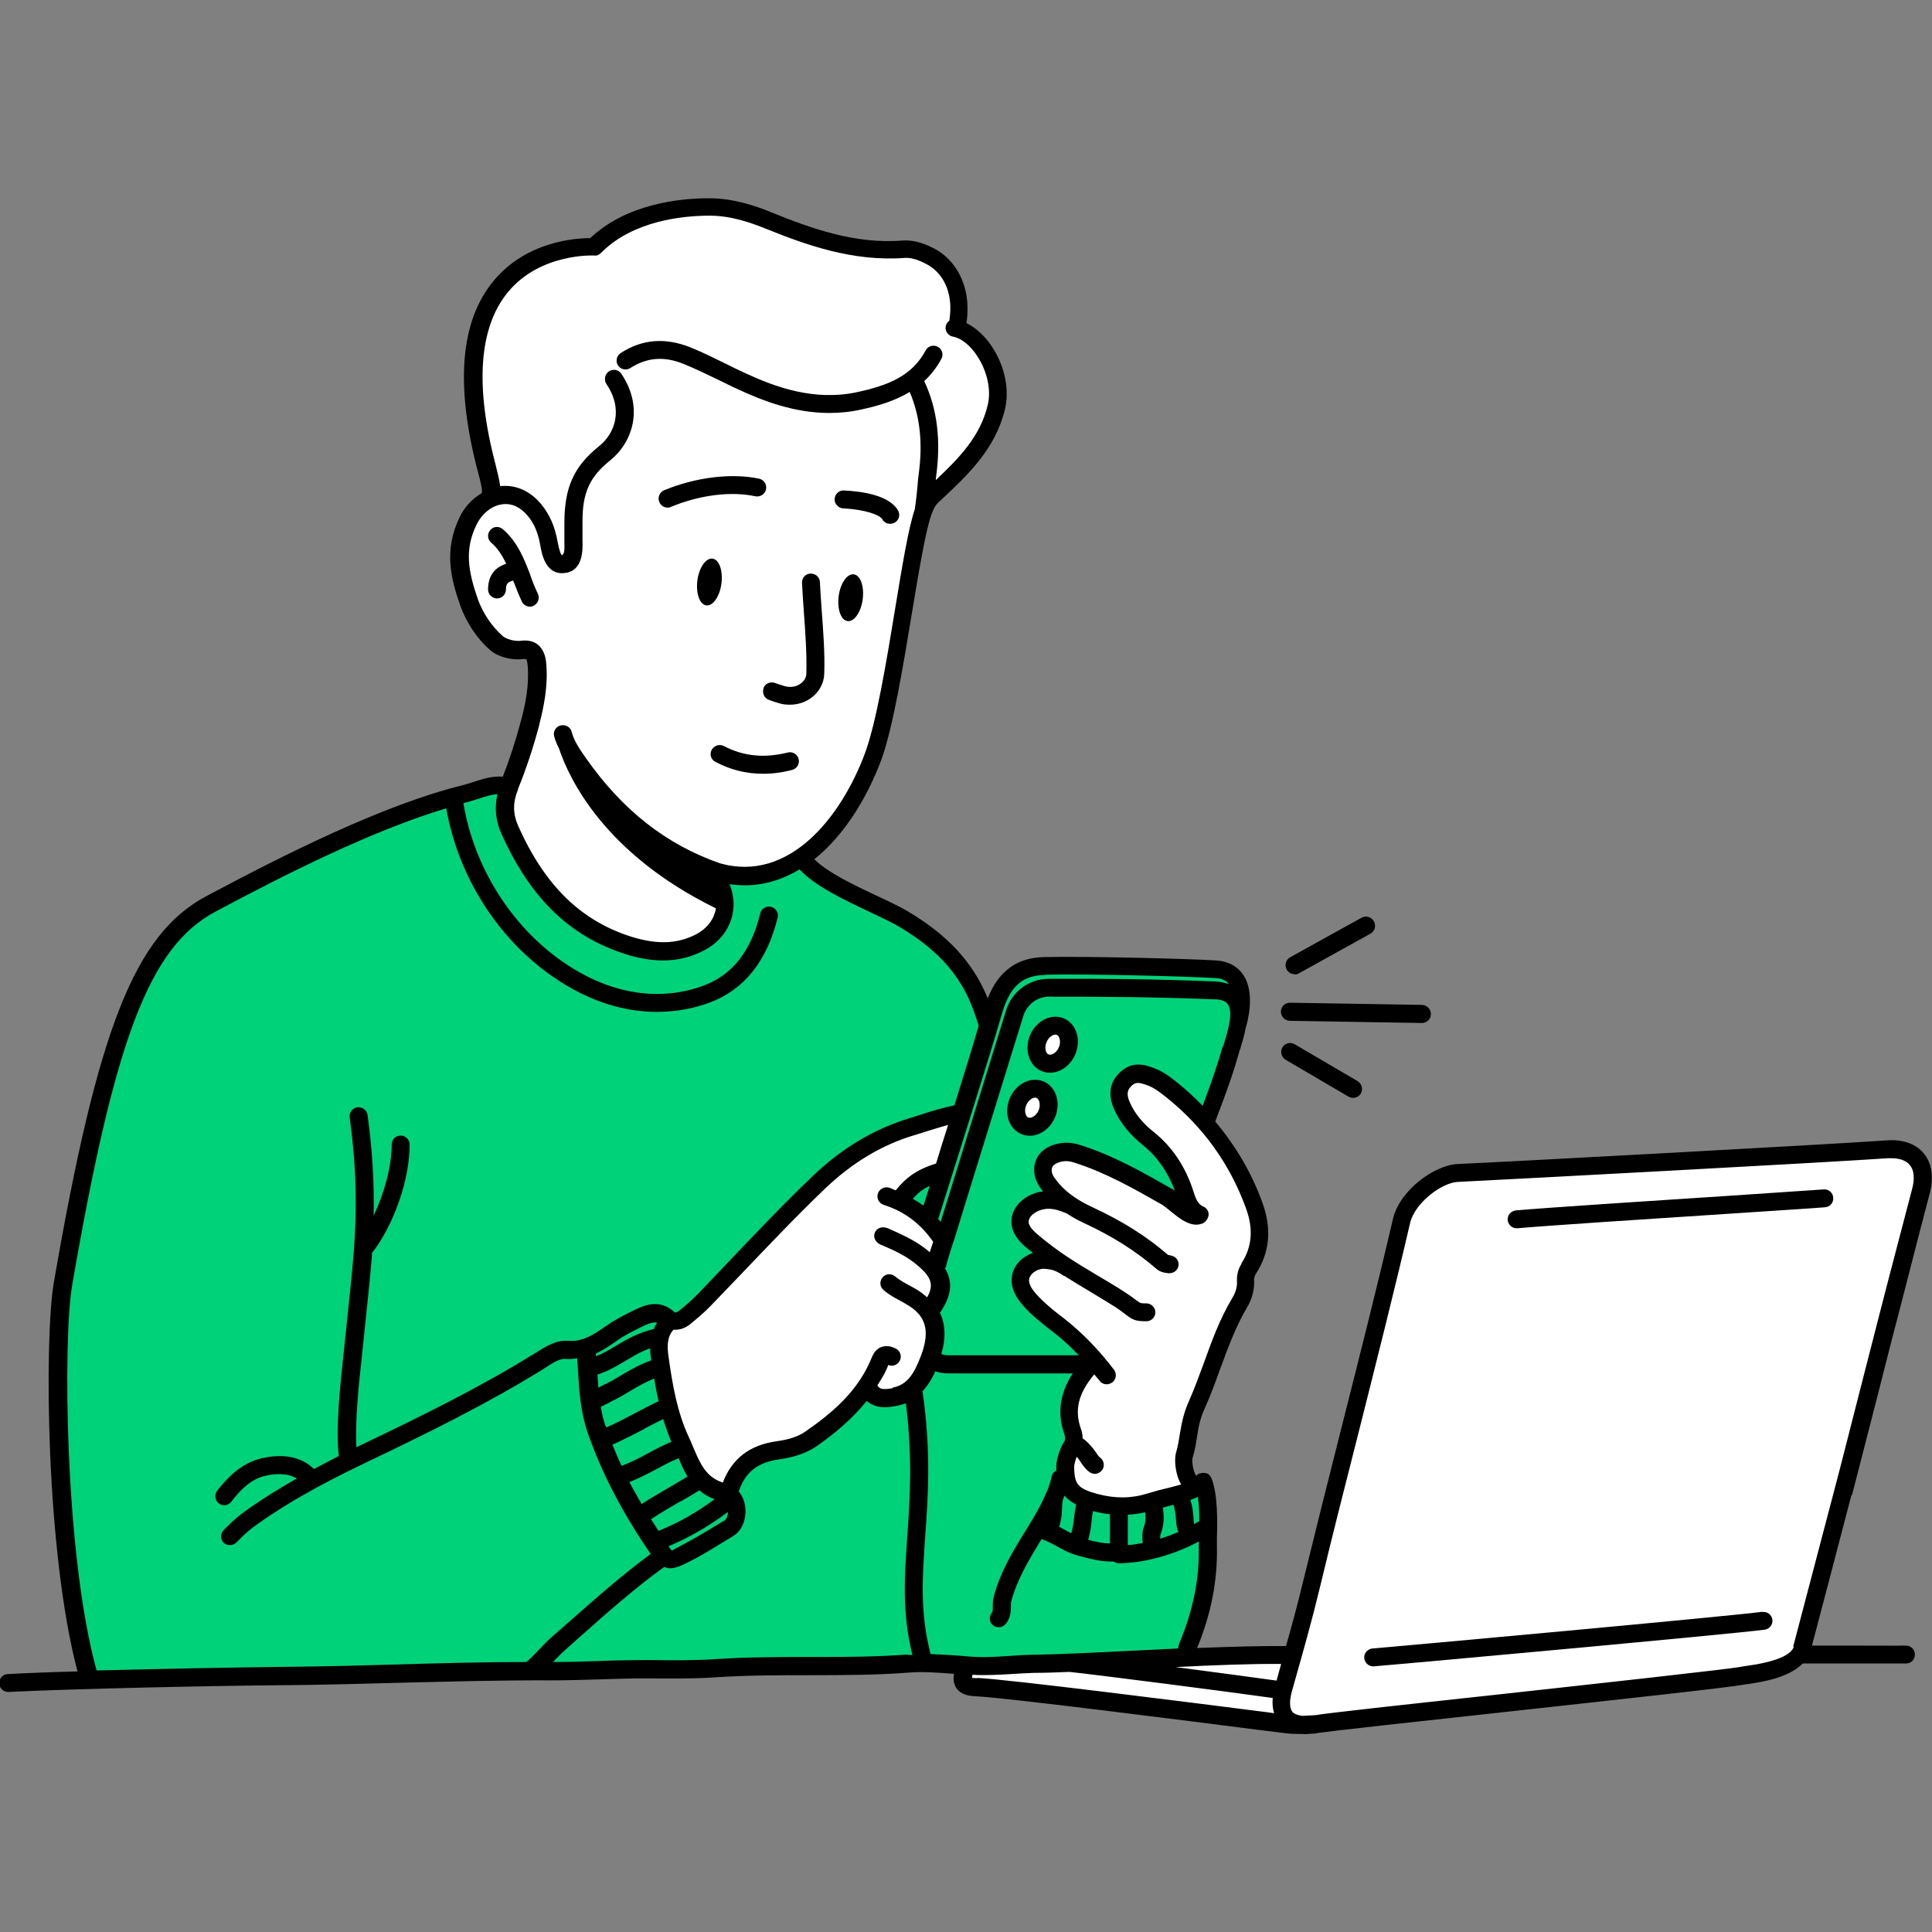 <svg xmlns="http://www.w3.org/2000/svg" id="Camada_2" data-name="Camada 2" viewBox="0 0 80 80"><rect x="0" y="0" width="80" height="80" fill="#808080" stroke="none"/><defs><style>      .cls-1 {        fill: #fff;      }      .cls-2 {        fill: none;      }      .cls-3 {        fill: #00d27a;      }    </style></defs><g id="Camada_1-2" data-name="Camada 1"><g><rect class="cls-2" width="80" height="80"></rect><g><path class="cls-1" d="M29.38,8.7c.92,0,1.77.3,2.41.56,1.45.59,3.15,1.22,5.01,1.22.21,0,.42,0,.62-.02.03,0,.05,0,.08,0,.28,0,.6.09.97.28.62.32,1.28,1.19,1.07,2.58l-.05.36.32.16c.31.15.62.44.86.81.46.7.63,1.52.46,2.21-.36,1.49-1.44,2.5-2.48,3.47l-.11.1c-.23.22-.34.44-.45.74-.25.72-.52,2.31-.82,4.14-.37,2.21-.78,4.72-1.25,5.99-.6,1.62-1.55,3.04-2.61,3.89l-.43.35.4.39c.63.62,1.79,1.17,2.75,1.62.46.22.89.42,1.21.61,2.05,1.21,2.76,2.5,3.11,3.37l.47,1.15.45-1.16c.47-1.21,1.26-1.39,1.88-1.4.26,0,.56,0,.9,0,2,0,5.22.09,6.18.15.33.02.58.14.73.36.33.48.18,1.35.05,1.79v.03s-.01.03-.01.03c-.05.26-.13.52-.19.73l-.06.2c-.22.79-.47,1.51-.98,2.85l-.1.27.19.22c.83.99,1.46,2.07,1.88,3.23.34.93.26,1.75-.23,2.49-.11.17-.16.36-.15.57.02.28-.07.57-.23.85-.49.82-.81,1.68-1.14,2.61-.2.54-.4,1.09-.64,1.63-.22.49-.28.86-.35,1.26-.04.26-.09.54-.18.88-.06.24,0,.78.21,1.12l.36.56.28-.34c.16.6.14,1.54.12,2.07v.06c0,.13,0,.24,0,.31.03,1.34-.23,2.65-.79,4.01l-.29.72.77-.03c1.36-.06,2.39-.09,3.25-.09h.4s.38,0,.38,0l.1-.37c.23-.82.47-1.71.69-2.61.52-2.15,1.07-4.32,1.6-6.43l.02-.06c.71-2.82,1.45-5.73,2.12-8.61.22-.93,1.43-1.85,2.21-1.89,2.45-.12,15.41-.81,17.8-.98.05,0,.11,0,.16,0,.42,0,.76.13.96.37.23.28.28.71.15,1.2-.31,1.17-.61,2.35-.92,3.53l-.03.11-.39,1.51c-.3,1.17-.6,2.34-.9,3.51l-.07.26c-.31,1.2-.61,2.4-.92,3.59-.47,1.82-1.37,5.22-1.63,6.22l-.1.38h-.01l-.15.15c-.48.5-1.56.65-1.97.71l-.17.03c-.56.12-5.69.67-10.22,1.17h-.13c-3.76.42-6.69.74-7.26.83-.08.01-.18.02-.31.03h-.11s-.05.02-.08.02c0,0,0,0,0,0-.03,0-.06,0-.09,0h-.06s-.02,0-.02,0h-.07c-.19,0-.35,0-.43-.01l-.98-.12-.13-.02c-5-.64-10.86-1.37-11.85-1.4-.23,0-.36-.05-.42-.12-.01-.02-.05-.07-.02-.25l.07-.52-.52-.04c-.41-.03-.89-.07-1.35-.07-.21,0-.41,0-.62.02-1.36.1-2.75.1-4.09.1-1.26,0-2.56,0-3.84.08-.54.04-1.13.05-1.85.05-.3,0-.59,0-.86,0-.13,0-.26,0-.4,0-.53,0-1.05.02-1.58.03h-.2c-.64.03-1.28.04-1.92.04h-.39c-1.95,0-3.92.05-5.84.1h-.08c-1.56.04-3.18.09-4.77.1-1.9.02-5.22.08-7.97.16l-.09-.36c-1.3-4.91-1.36-13.69-.97-15.9,1.79-10.34,3.26-14.14,6.05-15.63,3.18-1.7,7.24-3.75,10.51-4.55.14-.03.29-.08.44-.14.26-.09.62-.21.95-.21.03,0,.07,0,.1,0l.37.03.13-.34c.31-.79.57-1.59.79-2.43.17-.64.35-1.5.28-2.39-.04-.49-.25-.66-.43-.71-.06-.02-.13-.03-.21-.03-.03,0-.07,0-.13,0-.05,0-.1,0-.15,0-.3,0-.64-.11-.81-.25-.49-.42-.89-1.02-1.11-1.64-.36-1.03-.64-2.06-.05-3.28.16-.32.41-.59.73-.78l.19-.11.05-.21c.05-.25-.03-.59-.17-1.11-.9-3.42-.72-5.93.54-7.46,1.22-1.49,3.09-1.6,3.64-1.6h.2l.14-.14c1.38-1.31,3.45-1.51,4.56-1.51h.02"></path><g><polygon class="cls-2" points="39.8 45.97 36.67 46.99 33.97 48.92 28.81 54.26 27.57 54.66 27.3 55.77 27.52 57.42 29.22 61.55 30.25 61.96 30.2 61.72 30.7 60.79 32.07 60.08 33.61 59.67 35.91 57.48 36.53 57.89 37.47 57.7 38.53 56.45 38.45 56.44 38.74 54.99 38.48 54.18 39.03 53.22 38.59 52.35 39.07 51.16 37.12 49.77 39.03 48.36 39.8 45.97"></polygon><path class="cls-3" d="M48.81,61.88l-2.13.48-1.1-.1-1.3-.57-.16-.55.23-1.18v-.94l.07-1.35.5-1.12h.02s.46-.18.46-.18l-3.07-3.02.03-.86,1.18-.33-1.16-1.16-.13-.77,1.7-.55-.76-1.25.24-.55.7-.18,1.7.54,3.52,1.93-1.01-2.23-1.76-1.95-.32-.9.54-.53h.78s1.45.99,1.45.99l.86.86,1.5-4.5-.09-1.2-.58-.52-6.07-.21-1.88.06-.97.55-.83,1.63-1.76-2.85-2.89-1.9-2.06-1.06-1.03-.9-1.61.71-1.9-.09.33,1.94-1.23,1.06-1.74.28-2.81-.93-2.05-2.14-1.29-2.66.12-1.16h-.78l-6.16,2.25-6.1,3.15-1.88,2.27-1.5,3.8-1.92,8.78-.26,2.93.19,6.88.96,6.93,45.6-.87.65-1.94.21-3.08-.21-2.26-1.02.52ZM39.07,51.16l-.48,1.2.43.87-.55.95.26.81-.28,1.46h.08s-1.06,1.26-1.06,1.26l-.93.19-.63-.41-2.29,2.19-1.54.42-1.37.71-.49.92.05.24-1.04-.41-1.7-4.13-.22-1.65.28-1.11,1.24-.4,5.16-5.34,2.7-1.93,3.12-1.02-.77,2.4-1.91,1.41,1.95,1.39ZM43.59,42.49c.31,0,.56.35.56.77s-.25.77-.56.77-.56-.35-.56-.77.25-.77.56-.77ZM42.75,45.1c.31,0,.56.35.56.77s-.25.77-.56.77-.56-.35-.56-.77.25-.77.56-.77Z"></path><g><path d="M76.69,61.9c.33-1.28.66-2.57.99-3.85.3-1.17.59-2.34.9-3.51l.39-1.51c.31-1.21.62-2.42.94-3.63.17-.66.08-1.24-.25-1.64-.33-.4-.88-.59-1.53-.54-2.41.17-15.35.87-17.78.98-.97.05-2.4,1.1-2.67,2.27-.67,2.88-1.41,5.79-2.12,8.6-.55,2.16-1.09,4.33-1.62,6.49-.21.87-.44,1.73-.69,2.6-1.07-.01-2.35.03-3.68.08.58-1.41.85-2.79.82-4.21,0-.08,0-.2,0-.35.02-.68.04-1.82-.23-2.48,0,0,0-.01-.01-.02-.01-.02-.03-.04-.04-.06-.02-.02-.03-.04-.05-.06,0,0,0-.01-.01-.01-.01-.01-.03-.01-.04-.02-.02-.01-.04-.03-.07-.03-.02,0-.05-.01-.07-.01-.02,0-.04,0-.07,0-.03,0-.05,0-.08.02-.02,0-.03,0-.05,0,0,0,0,0-.02.01-.02.01-.04.03-.06.04-.02.01-.04.03-.06.05,0,0,0,0,0,0-.14-.22-.18-.62-.15-.73.1-.34.15-.63.19-.91.06-.39.12-.72.31-1.14.25-.55.45-1.11.65-1.66.33-.89.64-1.74,1.1-2.52.22-.37.32-.76.3-1.13,0-.11.02-.19.07-.27.57-.87.67-1.85.28-2.93-.45-1.26-1.12-2.38-1.96-3.38.52-1.35.77-2.09,1-2.9l.06-.19c.07-.23.15-.5.2-.78.07-.23.42-1.45-.11-2.22-.17-.24-.49-.54-1.11-.58-1.14-.07-5.34-.18-7.12-.14-.74.02-1.76.24-2.34,1.71-.44-1.07-1.25-2.39-3.32-3.61-.35-.2-.8-.42-1.28-.64-.91-.43-2.02-.95-2.58-1.51,1.26-1.01,2.2-2.58,2.77-4.11.48-1.31.9-3.84,1.27-6.08.29-1.74.56-3.38.8-4.06.09-.25.16-.4.32-.55l.11-.1c1.09-1.02,2.22-2.08,2.62-3.72.2-.82,0-1.79-.53-2.6-.3-.45-.67-.79-1.06-.98.24-1.64-.55-2.69-1.34-3.09-.5-.26-.93-.36-1.31-.33-1.98.16-3.83-.52-5.41-1.16-.68-.28-1.59-.59-2.6-.59h-.02c-1.2,0-3.4.23-4.9,1.65h0c-.61,0-2.65.13-4.01,1.78-1.37,1.66-1.59,4.29-.64,7.9.1.36.19.73.16.88-.38.22-.71.56-.92,1-.67,1.39-.35,2.57.03,3.66.25.7.7,1.38,1.25,1.85.31.27.88.42,1.34.36.09,0,.13,0,.13,0,0,0,.05.04.07.27.07.81-.1,1.61-.26,2.22-.23.87-.48,1.64-.77,2.38-.44-.04-.88.11-1.25.23-.14.05-.28.09-.4.12-3.32.82-7.42,2.89-10.63,4.6-2.96,1.58-4.49,5.46-6.31,15.99-.4,2.31-.34,11.13.98,16.11-1.14.03-2.15.07-2.89.11-.21.01-.36.19-.35.39.01.2.17.35.37.35h.02c2.57-.13,8.56-.26,11.4-.28,1.59-.01,3.19-.06,4.78-.1,2.07-.05,4.21-.11,6.3-.1.65,0,1.29-.02,1.94-.04.71-.02,1.43-.05,2.15-.04.83,0,1.8.02,2.75-.05,2.63-.17,5.28.01,7.93-.19.61-.05,1.24,0,1.89.05-.03.21-.02.42.11.6.19.27.53.32.8.33,1.11.04,8.97,1.04,11.93,1.42l.98.12c.09.01.28.02.49.02.04,0,.08,0,.13,0,.04,0,.07.01.11.01.07,0,.16-.02.23-.02.14,0,.26-.02.35-.04.57-.08,3.8-.44,7.23-.81,4.82-.53,9.81-1.07,10.39-1.19l.15-.02c.54-.08,1.66-.25,2.25-.85.52,0,1.16,0,1.82,0,.52,0,1.05,0,1.53,0,.34,0,.65,0,.93,0,.21,0,.37-.17.36-.38,0-.2-.17-.36-.37-.36h0c-.66.01-1.56,0-2.44,0-.51,0-1.01,0-1.45,0,.26-1,1.16-4.4,1.63-6.22h0ZM53.05,68.9c-.06.2-.11.41-.17.62l-.02.07c-.7-.1-2.44-.33-4.18-.56,1.58-.08,3.11-.14,4.38-.13ZM45.06,63.76c.08-.27.12-.54.14-.78.01-.14.03-.28.06-.41.24.06.47.11.7.13v1.21c-.3,0-.59-.07-.9-.15ZM43.96,62.66c.01-.09.02-.17.02-.26,0-.15.02-.25.04-.33.02-.05.04-.09.06-.14.13.15.29.27.48.37-.04.2-.07.4-.09.59-.02.22-.06.42-.11.6-.09-.04-.17-.09-.26-.14-.08-.04-.16-.08-.24-.13.05-.17.09-.36.11-.58ZM46.7,62.72c.24-.01.48-.05.72-.1.03.22.02.42-.06.63-.07.2-.07.42-.04.64-.21.04-.42.08-.62.09v-1.26ZM48.04,63.71c0-.08,0-.16.03-.21.13-.35.14-.7.08-1.07.15-.04.3-.09.44-.12.06.19.09.37.11.66,0,.14.04.3.09.47-.24.1-.48.19-.74.27ZM49.44,63.11c0-.07-.02-.15-.02-.27-.02-.28-.05-.49-.13-.73.11-.04.21-.08.31-.13.05.31.06.67.06,1.01-.07.04-.14.08-.22.12ZM51.41,52.33c-.14.21-.2.45-.19.72.02.29-.1.55-.2.71-.51.85-.84,1.76-1.16,2.65-.2.54-.4,1.09-.63,1.61-.23.51-.3.93-.37,1.33-.04.25-.08.52-.17.83-.06.22-.05.83.22,1.29-.15.04-.31.08-.49.13-.27.06-.57.14-.9.24-.66.21-1.34.22-2.08.02-.81-.22-.96-.4-.96-1.14,0-.08.05-.24.1-.4.03.03.06.07.1.12l.08.12c.09.13.19.28.36.4.06.04.14.07.21.07.12,0,.23-.06.31-.16.12-.17.07-.4-.09-.52-.06-.04-.11-.12-.17-.21-.04-.05-.07-.1-.11-.15-.13-.16-.27-.32-.44-.43,0-.12-.02-.25-.07-.39-.28-.78-.11-1.47.55-2.26.07.09.15.17.22.26.07.1.18.15.3.15.08,0,.16-.03.23-.08.16-.12.19-.36.07-.52-.58-.76-1.17-1.38-1.84-1.94-.06-.05-.15-.12-.26-.21-.4-.3-1.32-1.02-1.41-1.46-.03-.14.01-.25.11-.36.16-.17.42-.23.54-.21,0,0,.1.01.1.01.16.02.33.04.68.28,0,0,.01,0,.02,0,.32.2.64.4.98.6.28.17.57.34.89.54.35.21.54.36.67.46.3.23.42.28.86.28h0c.21,0,.37-.17.37-.37,0-.2-.17-.37-.37-.37h0c-.24,0-.24,0-.42-.13-.14-.11-.35-.26-.73-.5-.33-.2-.62-.38-.9-.54-.9-.54-1.61-.96-2.51-1.73-.13-.12-.36-.34-.31-.54.04-.19.27-.35.48-.42.21-.07.52-.12,1.07.13,0,0,0,0,.01,0,.23.15.47.29.76.42,1.16.54,2.12,1.15,2.94,1.86.18.16.35.18.51.2.02,0,.04,0,.06,0,.18,0,.34-.13.37-.31.03-.2-.11-.39-.31-.42,0,0-.13-.03-.13-.03-.87-.76-1.89-1.4-3.12-1.97-.75-.35-1.23-.72-1.59-1.24-.09-.13-.12-.27-.09-.38.02-.09.09-.15.19-.2.24-.11.46-.12.73-.03,1.3.41,2.49,1.09,3.65,1.75.08.05.19.14.3.23.4.33.88.72,1.33.55.02,0,.03,0,.05-.02.01,0,.02,0,.03-.01.01,0,.02-.02.03-.03.02-.01.04-.03.05-.04.03-.03.05-.06.07-.09,0,0,0,0,0,0,0,0,0,0,0,0,.06-.11.08-.23.02-.35-.05-.1-.14-.16-.23-.19-.16-.1-.25-.25-.34-.54-.33-1.06-.89-1.91-1.67-2.53-.47-.37-.79-.78-.99-1.23-.16-.36-.08-.54.09-.69.16-.15.28-.14.67,0,.28.11.53.31.77.5,1.52,1.22,2.63,2.77,3.29,4.6.31.86.24,1.6-.2,2.27ZM50.63,43.33c-.2.71-.42,1.36-.83,2.46-.31-.32-.64-.63-1-.92-.27-.22-.58-.47-.96-.62-.34-.13-.9-.36-1.44.13-.31.28-.61.77-.27,1.54.25.57.65,1.06,1.21,1.51.58.47,1.02,1.1,1.31,1.88-.05-.04-.1-.07-.14-.09-1.19-.68-2.42-1.38-3.79-1.81-.44-.14-.85-.12-1.26.06-.3.14-.52.38-.6.68-.09.33-.02.69.2,1.01.04.06.09.11.13.17-.12.02-.23.04-.31.07-.39.12-.87.45-.98.98-.06.3-.01.76.56,1.25.11.09.21.17.31.25-.2.07-.4.19-.55.34-.27.28-.38.63-.31,1.01.12.67.93,1.34,1.68,1.91.1.08.18.14.24.19.3.25.57.51.84.79-1.6,0-3.86,0-5.39,0-.11,0-.21-.02-.3-.05.19-.66.17-1.23-.06-1.71.48-.69.55-1.27.21-1.84,0-.02.02-.03.03-.04.05-.21.16-.56.25-.85l.12-.36c.17-.57.89-2.88,1.56-5.05.62-2,1.2-3.88,1.29-4.17.12-.39.52-.78,1.05-.78,2.37,0,4.25.01,6.87.11.27,0,.45.08.54.2.24.33,0,1.12-.13,1.54l-.06.21ZM36.98,57.48c-.41.07-.55.05-.65-.11.13-.22.27-.42.38-.67l.05-.12s.01-.04.02-.06c.18.08.39,0,.48-.18.09-.18.02-.41-.17-.5-.22-.11-.42-.13-.6-.06-.27.1-.36.36-.43.52l-.04.09c-.58,1.32-1.67,2.19-2.66,2.88-.3.21-.68.34-1.21.41-1.13.16-1.85.74-2.22,1.71-.68-.22-.93-.76-1.22-1.45-.06-.15-.13-.31-.2-.46-.47-1.02-.66-2.12-.82-3.25-.08-.52-.06-.89.2-1.17.25.02.5-.07.69-.23.28-.23.58-.48.85-.76l1.21-1.26c1.13-1.18,2.29-2.41,3.49-3.56,1.13-1.09,2.39-1.85,3.75-2.25l.51-.16c.29-.09.58-.18.87-.26-.18.56-.35,1.11-.5,1.6-.84.26-1.27.61-1.67,1.11-.09-.03-.17-.08-.27-.11-.2-.06-.4.05-.47.24-.06.2.04.4.24.47.86.27,1.53.78,2.05,1.53-.05.14-.09.29-.14.43,0,0,0,0,0,0-.53-.45-1.04-.68-1.71-.98-.55-.24-.85.45-.3.68.58.24,1.08.48,1.52.86.56.48.67.8.38,1.31-.15-.13-.31-.26-.51-.37l-.2-.11c-.23-.12-.44-.24-.62-.39-.16-.13-.39-.11-.52.05-.13.16-.11.39.05.52.23.2.49.34.74.47l.19.11c.82.46,1,1.09.63,2.1-.29.78-.58,1.25-1.2,1.36ZM29.98,62.97l-.45.27c-.41.25-.83.5-1.31.75-.19.1-.38.2-.39.22-.03-.02-.09-.1-.15-.18.91-.39,1.63-.81,2.46-1.42,0,.16-.06.31-.15.36ZM25.07,59.04c-.09-.26-.15-.52-.19-.79.1-.04.18-.09.27-.13.06-.03.12-.07.18-.1.29-.13.56-.3.83-.46.31-.19.62-.35.93-.48.05.32.11.63.18.94-.31.15-.63.31-.94.48-.4.21-.81.43-1.23.61,0-.03-.02-.06-.03-.08ZM24.73,56.92c.4-.12.78-.34,1.15-.56.34-.2.68-.41,1.04-.53,0,.19.03.36.05.5-.44.15-.83.37-1.2.59-.25.15-.5.3-.76.42-.08.04-.16.08-.23.12,0,0,0,0,0,0-.02-.18-.03-.37-.04-.55ZM27.06,55.04c-.59.12-1.11.42-1.56.69-.28.17-.56.33-.82.43,0-.04,0-.08,0-.12.34-.15.63-.36.89-.54.29-.21.62-.37.94-.53.34-.17.53-.24.7-.2-.06.09-.11.18-.14.27ZM26.68,59.16c.26-.14.52-.27.78-.4.1.32.21.63.34.94-.35.15-.68.32-.99.49-.36.2-.71.37-1.07.51-.14-.29-.26-.59-.38-.88.45-.2.89-.43,1.32-.65ZM27.17,60.84c.31-.17.62-.33.93-.46.11.26.22.52.37.76-.19.12-.42.25-.67.4-.45.26-.9.52-1.23.74-.18-.31-.35-.61-.51-.91.39-.15.75-.34,1.11-.53ZM28.17,62.18c.3-.17.57-.33.79-.47.17.15.38.28.63.37-.77.56-1.44.95-2.32,1.31-.1-.16-.21-.32-.31-.48.3-.21.78-.49,1.21-.74ZM38.24,49.92c-.14-.1-.29-.19-.44-.28.18-.21.38-.39.7-.54-.11.34-.19.62-.26.82ZM43.28,40.36c1.77-.04,5.93.07,7.06.14.33.02.47.15.54.25-.17-.06-.35-.1-.56-.11-2.61-.1-4.57-.12-6.9-.11-.81,0-1.53.54-1.76,1.31-.09.29-.67,2.17-1.29,4.17-.55,1.79-1.13,3.66-1.42,4.59-.03-.04-.06-.09-.1-.12.21-.67,2.19-6.92,2.64-8.51.39-1.38,1.09-1.58,1.79-1.6ZM22.34,29.96c.17-.66.36-1.55.28-2.47-.02-.24-.08-.57-.34-.79-.18-.15-.42-.2-.69-.17-.26.04-.61-.06-.76-.18-.45-.39-.83-.95-1.04-1.53-.41-1.18-.56-2.06-.06-3.09.23-.47.64-.8,1.08-.85.38-.05.75.12,1.05.49.26.31.42.69.51,1.2.06.36.22,1.23.98,1.16.81-.06.78-.98.77-1.36,0-.24,0-.47,0-.8,0-1.17.3-1.83,1.15-2.51.9-.72,1.42-2.15.46-3.58-.11-.17-.34-.22-.52-.1-.17.12-.21.35-.1.52.71,1.05.36,2.05-.31,2.58-1.03.83-1.43,1.69-1.43,3.18,0,.24,0,.48,0,.81.01.3,0,.47-.1.52-.04-.02-.1-.14-.18-.55-.11-.64-.33-1.13-.67-1.55-.47-.57-1.07-.83-1.71-.76,0,0,0,0,0,0-.03-.25-.1-.53-.19-.89-.86-3.27-.69-5.68.51-7.14,1.34-1.63,3.55-1.52,3.57-1.52.1.02.21-.03.29-.11,1.31-1.33,3.38-1.54,4.49-1.54h.01c.88,0,1.7.29,2.32.54,1.66.67,3.6,1.37,5.75,1.21.24-.02.54.06.91.26.6.31,1.14,1.08.94,2.34-.07.05-.13.13-.15.23-.04.2.1.39.3.43.34.06.72.36,1.01.81.41.63.58,1.4.43,2.02-.31,1.31-1.19,2.2-2.15,3.11,0-.04,0-.09.01-.13.21-1.52.05-2.82-.49-3.97.27-.25.51-.55.71-.92.1-.18.03-.41-.15-.5-.18-.1-.41-.03-.5.15-.56,1.05-1.54,1.45-2.85,1.73-1.77.38-3.39-.22-4.6-.78-.27-.12-.53-.25-.79-.38-.49-.24-.99-.49-1.51-.7-1.04-.41-1.98-.34-2.88.24-.17.11-.22.34-.11.51.11.17.34.22.51.11.69-.44,1.39-.5,2.21-.17.49.2.98.44,1.46.67.27.13.54.27.81.39,1.02.47,2.31.97,3.76.97.42,0,.86-.04,1.31-.14.7-.15,1.41-.36,2.02-.73.42.99.55,2.1.37,3.41-.02.12-.03.24-.04.39-.02.24-.05.56-.12,1.06,0,0,0,0,0,0-.26.75-.52,2.33-.82,4.15-.36,2.2-.78,4.7-1.24,5.94-.97,2.62-3.12,5.38-6,4.57-2.24-.78-4.06-2.21-5.58-4.39-.23-.33-.47-.67-.57-1.06-.05-.2-.26-.31-.46-.26-.2.05-.32.26-.26.46.05.18.12.34.2.5.41,1.23,1.87,4.35,6.49,6.61,0,.06-.02.13-.04.19-.11.37-.39.68-.76.88-.79.41-1.62.44-2.69.11-2.09-.66-3.58-2.11-4.68-4.56-.24-.53-.24-1-.02-1.54,0,0,0-.01,0-.02,0,0,0,0,0,0,0,0,0,0,0,0,.34-.84.64-1.73.9-2.73ZM16.55,68.92c-1.59.04-3.18.09-4.77.1-1.86.02-5.06.08-7.78.15-1.32-4.77-1.4-13.74-1.01-15.96,1.77-10.25,3.21-14.01,5.93-15.46,2.88-1.54,6.49-3.36,9.56-4.28.48,2.78,2.11,5.37,4.38,6.95,1.63,1.14,3.13,1.48,4.34,1.48.91,0,1.66-.19,2.17-.38,1.44-.53,2.39-1.72,2.83-3.52.05-.2-.07-.4-.27-.45-.19-.05-.4.07-.45.27-.38,1.57-1.16,2.56-2.37,3-1.07.4-3.25.79-5.83-1.01-2.13-1.49-3.66-3.93-4.09-6.55.06-.02.12-.04.18-.05.14-.04.3-.09.46-.14.26-.09.53-.17.77-.19-.13.56-.08,1.11.17,1.66,1.2,2.66,2.83,4.24,5.14,4.97.56.18,1.07.26,1.55.26.61,0,1.17-.14,1.7-.42.56-.29.96-.76,1.13-1.32.14-.46.11-.94-.08-1.42.21.03.42.05.62.05.83,0,1.59-.25,2.28-.66.64.69,1.82,1.25,2.88,1.75.47.22.91.43,1.22.61,2.45,1.44,2.95,2.97,3.31,4.09v.04c-.24.84-.62,2.05-1,3.28-.45.09-.91.23-1.35.37l-.5.16c-1.47.44-2.84,1.26-4.05,2.43-1.21,1.16-2.38,2.39-3.51,3.58l-1.2,1.26c-.25.25-.52.49-.78.7-.08.06-.16.08-.18.08-.66-.61-1.31-.29-1.79-.05-.34.17-.7.35-1.04.59-.57.4-1.01.68-1.62.63-.48-.03-.91.24-1.26.46l-.13.08c-2.31,1.43-4.71,2.6-7.17,3.78-.06.03-.12.06-.18.09-.07-1.07.11-2.71.22-3.73l.17-1.63c.09-.86.18-1.71.25-2.57,0-.04,0-.08,0-.11.9-1.15,1.57-3.05,1.56-4.5,0-.21-.17-.37-.37-.37h0c-.21,0-.37.17-.37.37,0,.89-.3,2-.75,2.95.03-1.38-.05-2.71-.25-4.17-.03-.2-.21-.34-.42-.32-.2.03-.35.21-.32.42.27,1.98.32,3.73.16,5.68-.07.85-.16,1.7-.25,2.55l-.17,1.63c-.13,1.22-.33,3.03-.19,4.16-.33.17-.68.35-1.03.54-.5-.5-1.27-.66-2.19-.44-.87.21-1.45.87-1.82,1.34-.12.16-.09.4.07.52.07.05.15.08.22.08.11,0,.22-.05.3-.15.47-.62.9-.95,1.4-1.07.34-.08.89-.14,1.31.11-.68.39-1.37.81-2.05,1.29-.36.26-.56.42-.98.85-.14.15-.14.38,0,.52.07.07.16.1.26.1s.19-.04.27-.11c.38-.39.55-.53.87-.76,1.58-1.12,3.28-1.97,4.58-2.59,2.38-1.14,4.9-2.37,7.24-3.82l.14-.09c.26-.17.57-.37.8-.34.17.01.33,0,.48-.03.01.15.02.3.03.45.05.85.1,1.72.39,2.59.57,1.66,1.42,3.31,2.6,5.03,0,.01.02.02.03.03-1.16.85-2.38,1.93-3.47,2.89l-.64.56c-.17.15-.36.35-.54.54-.17.18-.39.41-.48.46-.01,0-.02.02-.03.03-1.77,0-3.55.05-5.28.1ZM37.58,68.51c-2.63.2-5.27.01-7.92.19-.93.06-1.88.05-2.7.04-.72,0-1.45.01-2.18.04-.62.02-1.25.04-1.88.04.16-.16.32-.34.46-.46l.64-.57c1.1-.98,2.35-2.08,3.51-2.91.08.04.16.06.24.06.22,0,.48-.11.86-.31.45-.23.87-.49,1.3-.75l.44-.27c.45-.27.57-.83.5-1.27-.04-.23-.13-.43-.26-.58.26-.79.78-1.21,1.67-1.33.63-.09,1.13-.26,1.53-.53.72-.5,1.47-1.11,2.1-1.89.23.2.49.26.74.26.18,0,.35-.03.48-.05.14-.03.27-.07.4-.11.28,2.23.17,3.96.06,5.49-.12,1.7-.22,3.18.21,4.93-.07,0-.13,0-.2,0ZM38.54,68.51c-.45-1.71-.35-3.18-.23-4.87.12-1.66.25-3.54-.11-6.03.24-.26.41-.56.53-.83.16.06.34.09.55.09h0c1.45,0,3.56,0,5.14,0-.43.66-.71,1.5-.34,2.54.03.08.03.16.01.25-.02.03-.04.06-.06.1,0,0,0,0-.01.01,0,.01-.01.03-.02.04,0,0,0,0,0,0,0,0,0,0,0,0-.13.24-.26.64-.26.9,0,.06,0,.12,0,.18-.09.05-.17.13-.19.24-.04.19-.1.38-.17.56-.02.05-.05.1-.07.15-.2.49-.48.95-.77,1.43l-.14.22c-.49.8-.99,1.63-1.25,2.62-.04.15-.04.29-.04.41,0,.15,0,.22-.04.26-.13.16-.11.39.05.52.07.06.15.08.24.08.11,0,.21-.05.29-.14.2-.25.21-.53.21-.73,0-.09,0-.17.02-.22.24-.89.71-1.67,1.17-2.43l.08-.13c.2.07.4.17.6.28.27.15.56.31.89.4l.11.03c.41.11.84.22,1.3.22.03,0,.06,0,.09,0,.06.04.13.07.2.07h0c1.06,0,2.32-.36,3.32-.9,0,.08,0,.16,0,.21.03,1.34-.24,2.65-.8,3.99-.03.08-.05.16-.06.23-.53.03-1.07.05-1.61.08-1.63.08-3.16.16-4.39.18-.33,0-.67.03-1,.05-.59.04-1.14.07-1.68.02-.55-.05-1.07-.08-1.58-.1ZM40.46,69.49c-.13,0-.2-.01-.21-.02,0-.02,0-.06.02-.12.53.03,1.06,0,1.58-.03.32-.02.64-.04.96-.05.45,0,.95-.02,1.47-.04.92.09,6.89.86,8.42,1.08-.02.24,0,.45.06.63l-.29-.04c-2.97-.38-10.86-1.38-12-1.42ZM74.28,68.19c-.13.36-.79.63-1.95.79-.09.01-.15.02-.19.03-.56.11-5.97.7-10.33,1.18-3.7.4-6.9.75-7.33.83-.04,0-.08,0-.12.01-.12,0-.27.01-.42.02-.19-.02-.33-.07-.41-.15-.14-.15-.15-.48-.02-.92l.07-.25c.37-1.3.75-2.65,1.07-3.98.52-2.17,1.07-4.33,1.62-6.49.71-2.82,1.45-5.74,2.12-8.62.19-.82,1.3-1.67,1.98-1.7,2.44-.12,15.39-.81,17.8-.98.05,0,.09,0,.15,0,.27,0,.58.06.76.28.18.21.21.56.1.98-.32,1.21-.63,2.42-.95,3.63l-.39,1.51c-.3,1.17-.6,2.34-.9,3.51-.33,1.28-.65,2.57-.99,3.85-.56,2.14-1.7,6.47-1.7,6.47Z"></path><path d="M72.97,66.74c-1.08.16-15.36,1.46-16.14,1.52-.2.02-.36.2-.34.4.02.19.18.34.37.34,0,0,.02,0,.03,0,.12,0,14.99-1.35,16.19-1.52.2-.03.34-.22.31-.42-.03-.2-.22-.34-.42-.31Z"></path><path d="M75.53,49.25c-.6.04-2.09.14-3.86.26-3.41.22-7.65.5-8.9.61-.2.02-.36.2-.34.4.02.19.18.34.37.34.01,0,.02,0,.03,0,1.24-.11,5.48-.39,8.88-.61,1.77-.12,3.27-.21,3.86-.26.2-.01.36-.19.34-.4-.01-.2-.2-.36-.4-.34Z"></path><path d="M31.62,28.5c-.07.19.02.41.22.48.15.06.31.11.46.15.13.04.27.05.41.05.32,0,.64-.1.89-.29.32-.24.52-.6.53-.99.03-.86-.04-1.73-.1-2.56-.03-.41-.06-.83-.08-1.24-.01-.21-.18-.35-.39-.35-.21.01-.36.18-.35.39.02.42.05.84.08,1.26.06.82.12,1.66.1,2.48,0,.21-.13.35-.23.42-.18.14-.43.18-.67.11-.13-.04-.27-.08-.4-.13-.19-.07-.41.02-.48.22Z"></path><path d="M27.64,21.02s.1,0,.14-.03c1.18-.49,2.48-.66,3.5-.44.2.04.4-.09.44-.29.04-.2-.09-.4-.29-.44-1.15-.24-2.62-.06-3.93.48-.19.08-.28.3-.2.49.06.14.2.23.34.23Z"></path><path d="M32.62,31.16c-.97.24-1.83.16-2.65-.27-.18-.09-.4-.02-.5.16-.1.18-.03.41.16.5.62.33,1.28.49,1.97.49.39,0,.79-.05,1.2-.16.2-.05.32-.25.27-.45-.05-.2-.25-.32-.45-.27Z"></path><path d="M34.92,21.05c.91.05,1.52.27,1.62.46.07.12.19.18.32.18.06,0,.13-.02.19-.05.18-.1.24-.33.13-.51-.37-.64-1.55-.79-2.23-.82-.2-.02-.38.15-.39.35s.15.38.35.39Z"></path><path d="M21.96,23.81c-.26-.67-.52-1.36-1.14-1.9-.16-.13-.39-.12-.52.04-.13.15-.12.39.04.52.28.24.46.54.62.87-.35.12-.75.38-.75,1.07,0,.2.17.37.37.37h0c.21,0,.37-.17.37-.37,0-.23.07-.31.3-.37,0,.02.01.03.02.05.11.28.21.55.34.82.06.13.2.21.33.21.05,0,.11-.01.16-.04.18-.09.26-.31.17-.5-.12-.24-.22-.5-.31-.76Z"></path><path d="M29.88,24.1c.05-.54-.13-.97-.41-.97s-.55.44-.6.97c-.05.54.13.97.41.97s.55-.44.6-.97Z"></path><path d="M35.32,23.78c-.28,0-.55.44-.6.97-.05.54.13.97.41.97s.55-.44.6-.97c.05-.54-.13-.97-.41-.97Z"></path><path d="M43.7,42.1c-.55,0-1.06.49-1.14,1.11-.05.34.04.67.24.9.17.2.42.31.68.31.55,0,1.06-.49,1.14-1.11.05-.34-.04-.67-.24-.9-.17-.2-.42-.31-.68-.31ZM43.36,43.62c-.06-.07-.08-.18-.07-.31.04-.27.25-.47.41-.47.05,0,.09.02.12.06.06.07.08.18.07.31-.05.35-.39.57-.53.41Z"></path><path d="M42.86,44.71c-.55,0-1.06.49-1.14,1.11-.05.34.04.67.24.9.18.2.42.31.68.31.55,0,1.06-.49,1.14-1.11.05-.34-.04-.67-.24-.9-.17-.2-.42-.31-.68-.31ZM42.52,46.23c-.06-.07-.08-.18-.07-.31.04-.27.25-.47.41-.47.05,0,.09.02.12.06.06.07.08.18.07.31-.05.35-.39.57-.53.41Z"></path><path d="M53.61,40.35c.06,0,.12-.01.18-.05l2.96-1.64c.18-.1.24-.33.14-.51-.1-.18-.33-.25-.51-.15l-2.96,1.64c-.18.1-.24.33-.14.51.07.12.19.19.33.19Z"></path><path d="M53.41,42.27l5.47.09h0c.2,0,.37-.16.37-.37,0-.21-.16-.37-.37-.38l-5.47-.09h0c-.2,0-.37.16-.37.37,0,.21.16.37.37.38Z"></path><path d="M53.61,43.24c-.18-.1-.4-.05-.51.13-.1.18-.04.4.13.51l2.61,1.53c.06.03.12.05.19.05.13,0,.25-.07.32-.18.1-.18.04-.4-.13-.51l-2.61-1.53Z"></path></g></g></g></g></g></svg>